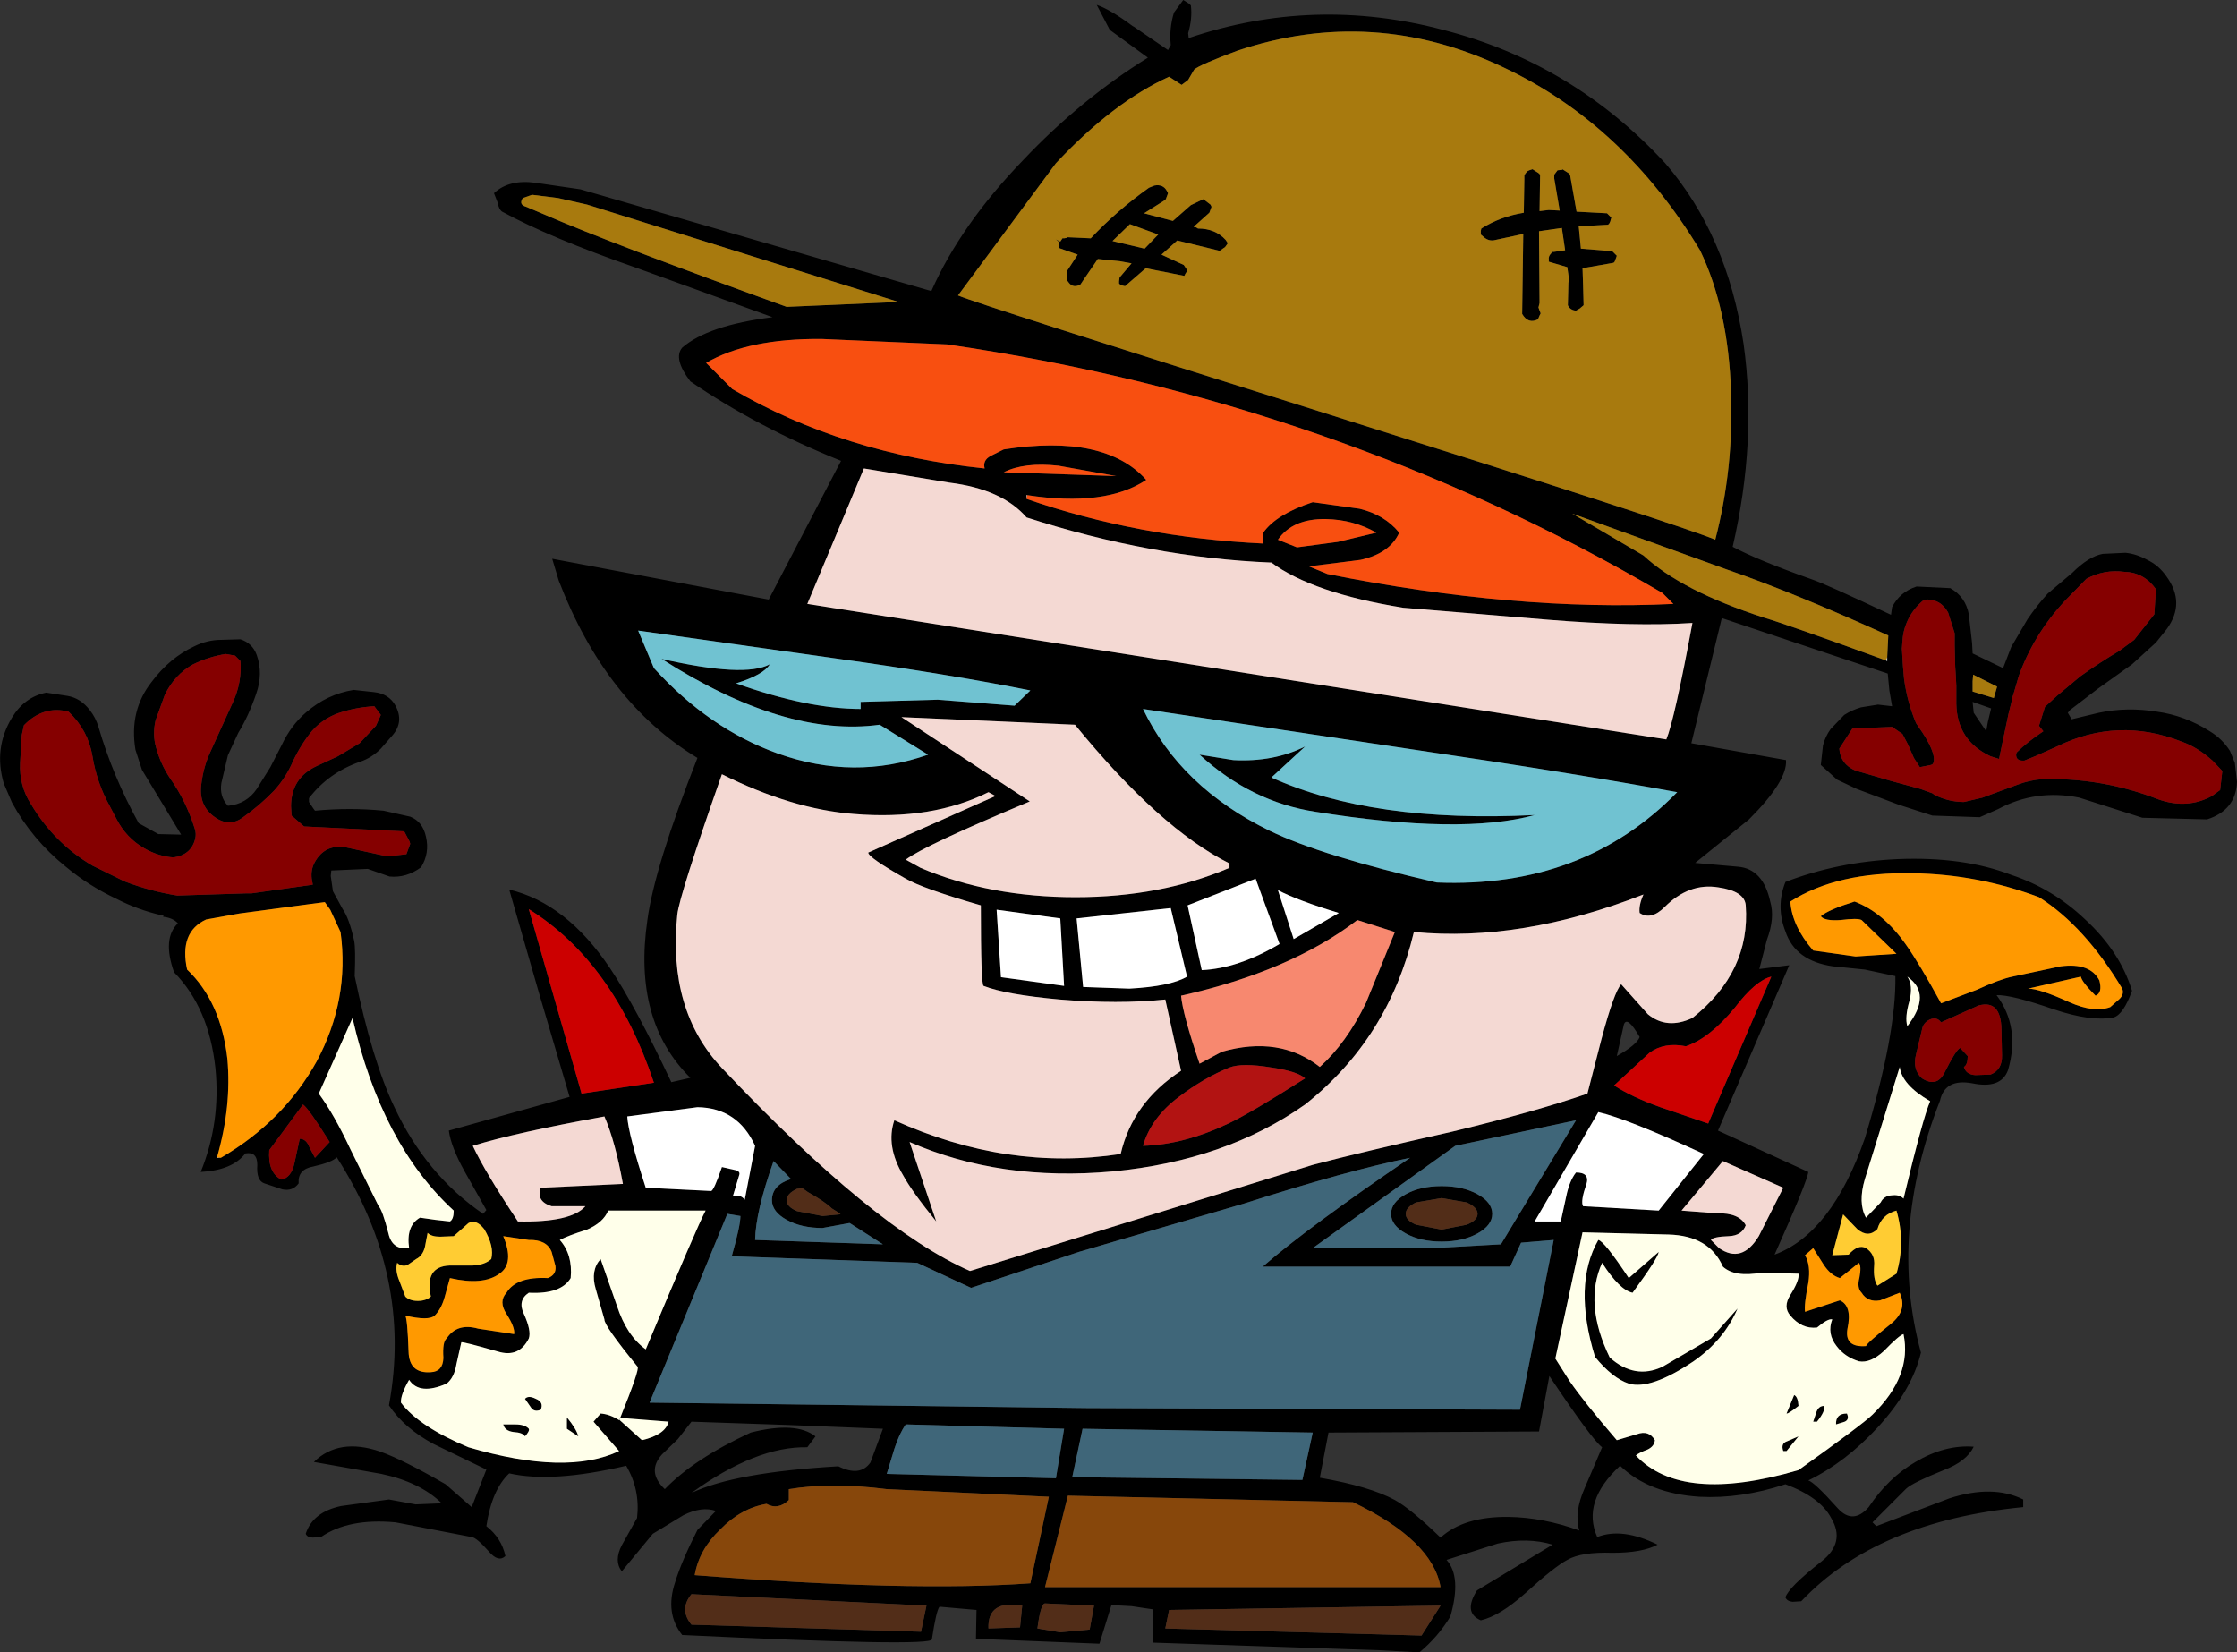 <?xml version="1.0" encoding="UTF-8" standalone="no"?>
<svg xmlns:xlink="http://www.w3.org/1999/xlink" height="151.85px" width="205.6px" xmlns="http://www.w3.org/2000/svg">
  <rect width="100%" height="100%" fill="#333333" stroke="none"/>
  <g transform="matrix(1.0, 0.0, 0.0, 1.0, 49.4, 43.55)">
    <path d="M1.85 -24.85 L1.8 -24.8 1.75 -24.85 1.85 -24.85 M13.3 -11.6 Q15.65 -13.65 21.6 -14.4 L9.05 -18.95 Q1.15 -21.7 -3.25 -24.1 -3.55 -24.3 -3.65 -24.9 L-4.0 -25.8 Q-2.6 -27.1 -0.15 -26.75 L3.95 -26.15 36.2 -16.8 Q38.9 -22.9 44.65 -28.85 49.9 -34.4 56.1 -38.25 L52.6 -40.8 51.4 -43.1 Q52.7 -42.65 54.7 -41.15 L54.8 -41.1 57.95 -38.95 58.2 -39.4 58.2 -39.45 Q58.05 -40.95 58.5 -42.4 L59.35 -43.55 59.9 -43.2 60.05 -43.05 Q60.2 -41.85 59.8 -40.5 L59.85 -40.05 Q71.35 -43.95 83.25 -40.8 95.15 -37.75 103.65 -28.55 109.35 -21.95 110.85 -11.95 112.1 -3.05 109.85 6.7 112.2 7.95 117.15 9.7 118.35 10.1 124.4 12.95 L124.5 12.25 Q125.2 10.85 126.75 10.35 L129.85 10.5 Q131.25 11.3 131.55 12.9 L131.85 15.55 131.9 16.5 134.7 17.85 135.45 15.9 136.95 13.35 Q137.8 12.1 138.8 11.0 L141.05 9.1 Q142.55 7.6 143.85 7.35 L145.95 7.25 Q146.95 7.35 147.95 7.9 149.0 8.4 149.7 9.4 151.5 11.85 149.75 14.25 L148.75 15.5 146.55 17.5 143.4 19.75 140.85 21.7 140.65 21.95 141.0 22.55 143.5 21.95 Q146.1 21.4 148.85 21.85 151.4 22.2 153.7 23.65 154.85 24.35 155.55 25.45 L156.0 26.55 156.2 28.3 Q156.1 30.9 153.45 31.75 L147.5 31.6 141.7 29.75 Q137.7 28.95 134.25 30.8 L132.55 31.55 128.2 31.4 125.1 30.4 121.25 28.95 119.45 28.1 117.95 26.75 118.15 24.95 Q118.35 24.15 118.85 23.45 L120.1 22.15 Q120.8 21.7 121.65 21.45 L123.2 21.2 124.5 21.35 124.25 19.9 124.1 18.35 108.85 13.25 106.05 24.75 114.75 26.3 Q114.9 28.2 111.35 31.75 L106.4 35.75 110.35 36.1 Q112.65 36.3 113.3 39.3 113.75 40.8 113.0 42.8 L112.3 45.5 115.05 45.15 108.5 60.35 116.8 64.15 Q116.7 65.05 113.7 71.75 118.95 69.8 122.0 61.05 124.9 51.45 124.8 46.15 L122.0 45.55 119.05 45.25 Q115.6 44.75 114.7 42.05 113.8 39.75 114.7 37.5 119.5 35.65 125.0 35.4 131.05 35.15 135.45 36.85 139.25 38.1 142.25 40.95 145.45 43.9 146.55 47.5 145.75 49.7 144.85 49.95 142.75 50.35 139.35 49.2 135.45 47.85 134.1 47.9 136.3 50.85 135.15 54.8 134.5 56.55 131.85 56.0 129.35 55.55 128.9 57.6 124.15 69.75 127.15 80.75 126.35 84.15 123.2 87.6 120.2 90.85 116.8 92.5 117.35 92.65 119.5 95.05 120.9 96.6 122.35 94.95 124.15 92.25 126.65 90.8 129.35 89.2 132.0 89.4 131.35 90.75 129.25 91.55 126.4 92.7 125.8 93.25 L122.7 96.35 123.05 96.7 129.75 94.15 Q133.75 92.85 136.55 94.25 L136.55 94.95 Q123.1 96.25 116.15 103.6 L115.35 103.65 Q114.85 103.6 114.7 103.25 114.95 102.35 118.0 99.95 120.25 98.2 118.9 95.95 117.9 94.05 114.7 92.85 110.6 94.2 106.8 94.0 102.15 93.7 99.5 91.15 95.95 94.45 97.4 97.7 99.7 96.8 102.95 98.4 101.55 99.15 98.8 99.15 95.95 99.05 94.65 99.8 93.5 100.4 90.8 102.85 88.45 104.95 86.7 105.35 85.05 104.65 86.35 102.6 L93.3 98.4 Q91.0 97.7 88.25 98.3 L83.55 99.8 Q84.95 101.35 83.9 105.0 82.75 106.9 81.05 108.3 L77.35 108.1 56.55 107.4 56.6 104.35 54.6 104.05 52.75 103.95 51.65 107.5 40.3 107.05 40.35 104.4 36.95 104.1 Q36.65 104.45 36.25 107.1 36.25 107.8 13.3 106.7 11.7 104.7 12.65 101.85 13.25 99.9 14.7 97.05 L16.4 95.3 Q15.1 94.85 13.4 95.7 L10.6 97.4 7.75 100.85 Q7.0 99.9 7.75 98.45 L9.15 95.95 Q9.45 93.35 8.15 91.15 1.35 92.75 -2.6 91.85 -4.2 93.35 -4.7 96.7 -3.3 97.8 -2.95 99.45 -3.6 100.05 -4.45 99.05 -5.6 97.75 -6.05 97.7 L-13.05 96.35 Q-17.35 95.95 -19.9 97.7 L-20.65 97.75 Q-21.15 97.75 -21.3 97.4 -20.65 95.4 -18.05 94.85 L-13.65 94.25 -11.2 94.7 -8.8 94.6 Q-10.8 92.65 -14.35 91.9 L-20.55 90.8 Q-18.25 88.55 -14.45 89.85 -12.35 90.6 -8.45 92.85 L-6.05 94.95 -4.7 91.5 -9.55 89.15 Q-12.25 87.7 -13.65 85.6 -11.45 73.7 -18.45 62.8 -18.85 63.25 -20.6 63.65 -22.05 63.9 -21.95 65.2 -22.5 65.95 -23.45 65.75 L-25.1 65.2 Q-25.85 64.95 -25.75 63.5 -25.75 62.25 -26.85 62.45 -28.05 64.0 -30.95 64.15 -29.1 59.6 -29.6 54.6 -30.2 49.05 -33.4 45.8 -34.5 42.7 -33.05 41.3 -33.5 40.8 -34.4 40.7 L-34.4 40.65 -34.35 40.6 -34.6 40.55 Q-36.75 40.05 -38.7 39.05 -41.25 37.85 -43.35 36.1 -46.45 33.6 -48.3 30.2 L-49.05 28.45 Q-50.0 25.2 -48.3 22.4 -47.15 20.5 -45.15 20.1 L-43.2 20.4 Q-42.0 20.6 -41.15 21.7 -40.6 22.4 -40.35 23.25 -39.0 27.85 -36.65 32.1 L-34.85 33.1 -32.75 33.15 -34.35 30.5 -36.35 27.2 -36.95 25.35 Q-37.55 21.75 -35.45 19.1 -33.8 16.9 -31.55 15.85 -30.35 15.25 -29.05 15.25 L-27.3 15.2 Q-26.2 15.55 -25.8 16.65 -25.2 18.35 -25.85 20.2 -26.55 22.25 -27.5 23.8 L-28.45 25.85 -29.05 28.4 Q-29.25 29.65 -28.45 30.5 -26.75 30.35 -25.8 28.95 L-24.55 26.95 -23.5 24.9 Q-22.65 23.1 -21.25 21.9 -19.35 20.25 -16.9 19.85 L-15.05 20.05 Q-13.65 20.2 -13.05 21.3 -12.25 22.8 -13.35 24.05 L-14.4 25.25 Q-15.25 26.1 -16.3 26.45 -19.2 27.45 -21.0 29.8 L-21.0 30.15 -20.6 30.75 -20.45 30.95 Q-17.25 30.65 -14.15 30.95 L-11.7 31.5 Q-10.55 31.95 -10.25 33.35 -9.9 34.85 -10.7 36.15 -12.05 37.15 -13.6 37.0 L-15.6 36.3 -19.0 36.45 -18.95 36.45 -19.0 36.95 -18.8 38.35 -17.9 40.0 Q-17.3 40.85 -16.85 42.9 -16.7 43.65 -16.8 46.15 -15.2 53.9 -13.15 58.2 -10.25 64.4 -5.0 68.0 L-4.7 67.65 -6.7 64.1 Q-7.95 61.85 -8.15 60.35 L2.95 57.25 0.15 47.75 -2.6 38.2 Q2.65 39.45 6.65 45.4 9.0 48.9 12.3 55.9 L14.05 55.5 Q8.75 50.25 10.1 41.0 10.75 36.15 14.7 26.1 6.25 21.0 1.95 9.8 L1.35 7.8 21.25 11.55 27.9 -1.2 Q20.2 -4.3 14.05 -8.5 12.45 -10.6 13.3 -11.6 M44.95 2.3 Q55.2 5.85 66.7 6.4 L66.7 5.4 Q67.9 3.7 71.25 2.6 L75.55 3.2 Q77.85 3.75 79.2 5.4 78.35 7.3 75.65 7.9 L70.9 8.5 72.6 9.2 Q89.85 12.65 104.4 11.95 L103.4 10.95 Q73.3 -6.7 37.65 -11.9 L26.1 -12.4 Q19.35 -12.45 15.5 -10.2 L17.9 -7.8 Q28.1 -1.85 41.1 -0.5 40.9 -1.25 41.65 -1.65 L42.85 -2.25 Q52.15 -3.7 55.95 0.55 52.2 3.05 45.0 1.95 L44.95 1.95 44.95 2.3 M22.9 -15.35 L33.2 -15.8 4.55 -24.75 1.9 -25.35 -0.5 -25.65 -1.35 -25.35 Q-1.75 -24.75 -1.05 -24.55 L0.6 -23.85 Q6.7 -21.2 22.9 -15.35 M59.2 -35.75 L58.05 -36.5 Q52.9 -34.15 47.65 -28.55 L38.65 -16.4 Q40.5 -15.6 72.95 -5.4 105.35 4.8 108.25 6.05 109.95 -0.5 109.7 -7.5 109.45 -15.15 106.85 -20.55 99.85 -32.15 88.8 -37.35 76.8 -43.05 64.35 -38.9 60.85 -37.6 60.35 -37.15 L59.8 -36.2 59.2 -35.75 M57.95 -25.8 L57.9 -25.65 57.75 -25.25 57.65 -25.15 55.75 -23.95 58.4 -23.25 60.05 -24.7 61.2 -25.25 61.85 -24.75 61.95 -24.55 61.9 -24.4 61.75 -24.0 60.3 -22.7 60.55 -22.65 60.7 -22.55 Q62.3 -22.55 63.25 -21.5 L63.45 -21.2 63.2 -20.85 62.7 -20.5 58.8 -21.45 57.35 -20.15 59.4 -19.2 59.7 -18.75 59.65 -18.55 59.55 -18.4 59.45 -18.2 55.9 -18.9 54.0 -17.25 53.6 -17.35 53.45 -17.5 53.45 -17.7 53.5 -18.05 54.6 -19.35 53.5 -19.55 51.5 -19.75 50.2 -17.85 49.9 -17.4 Q49.25 -17.05 48.85 -17.55 L48.7 -17.75 48.7 -18.15 48.7 -18.7 49.65 -20.15 47.95 -20.75 47.95 -20.95 47.95 -21.1 48.0 -21.25 47.65 -21.55 48.05 -21.35 48.15 -21.5 48.25 -21.65 48.4 -21.65 48.7 -21.7 48.7 -21.75 50.85 -21.65 Q53.25 -24.2 56.2 -26.3 L56.7 -26.5 Q57.5 -26.65 57.85 -26.0 L57.95 -25.8 M57.05 -22.0 L54.45 -22.95 52.85 -21.4 55.8 -20.7 57.05 -22.0 M47.9 -0.75 Q44.75 -1.1 42.85 -0.15 L53.2 0.2 47.9 -0.75 M90.7 -27.45 L90.8 -27.6 90.95 -27.8 91.15 -27.9 91.45 -28.0 92.0 -27.65 92.15 -27.5 92.1 -24.15 92.5 -24.2 92.95 -24.25 93.95 -24.2 93.45 -27.15 93.45 -27.5 93.6 -27.7 93.75 -27.9 94.2 -27.95 94.2 -28.0 94.75 -27.65 94.9 -27.5 95.5 -24.1 98.3 -23.95 98.7 -23.55 98.65 -23.4 98.6 -23.2 98.5 -23.0 98.4 -22.9 95.7 -22.75 95.9 -20.7 97.8 -20.55 98.8 -20.45 99.2 -20.05 99.15 -19.9 99.0 -19.5 98.9 -19.4 96.05 -18.9 96.1 -17.35 96.15 -15.5 95.8 -15.2 95.45 -15.0 Q94.9 -15.05 94.7 -15.5 L94.75 -17.55 94.8 -17.95 94.65 -19.0 92.95 -19.5 92.95 -19.7 Q92.9 -20.0 93.15 -20.25 L93.25 -20.4 93.4 -20.4 94.45 -20.55 94.15 -22.6 92.05 -22.3 92.1 -15.7 92.0 -15.3 92.05 -15.15 92.2 -14.75 92.1 -14.55 91.95 -14.2 Q91.05 -13.75 90.5 -14.7 L90.6 -22.05 88.05 -21.5 Q87.5 -21.35 87.05 -21.7 L86.7 -22.0 86.7 -22.2 86.7 -22.35 86.75 -22.55 Q88.5 -23.65 90.65 -24.0 L90.7 -27.05 90.7 -27.45 M97.9 -20.6 L97.8 -20.6 97.9 -20.6 M148.75 10.6 Q147.65 9.05 145.85 9.0 144.0 8.75 142.35 9.65 L140.3 11.75 Q137.5 14.8 136.15 18.55 L135.65 20.25 135.55 20.55 135.45 21.05 135.2 22.05 134.65 24.65 134.35 26.1 134.35 26.2 133.55 25.95 Q130.45 24.5 130.4 21.1 L130.4 20.45 130.4 19.45 130.35 18.5 130.3 17.7 130.25 15.75 130.25 14.65 129.65 12.75 Q128.95 11.45 127.45 11.55 126.35 12.45 125.85 13.65 125.5 14.45 125.45 15.4 L125.4 16.05 125.5 17.7 125.6 18.85 Q125.9 21.0 126.7 22.9 L126.9 23.2 Q128.6 25.6 128.3 26.55 L128.2 26.7 128.05 26.75 127.05 26.95 126.5 26.1 125.95 24.85 125.45 23.9 124.5 23.25 120.85 23.4 119.65 25.25 Q119.75 26.65 121.1 27.25 L124.35 28.2 127.1 28.95 128.2 29.35 128.4 29.5 Q129.7 30.15 131.1 30.15 L132.8 29.75 136.05 28.55 Q137.1 28.15 138.3 28.05 143.8 27.9 148.95 29.9 151.6 30.85 153.9 29.6 L154.65 29.05 154.85 27.3 153.95 26.35 Q152.55 25.1 151.1 24.6 145.25 22.3 139.65 25.05 L137.75 25.9 136.65 26.35 Q135.85 26.4 135.9 25.75 L135.95 25.6 Q136.9 24.65 138.4 23.65 L138.0 23.15 138.55 21.4 139.7 20.35 141.8 18.6 Q143.55 17.35 145.4 16.25 L146.75 15.25 148.6 12.9 148.75 10.6 M123.95 17.15 L124.05 17.2 124.05 16.85 124.15 14.85 Q115.45 10.9 109.35 8.8 L95.1 3.65 101.65 7.5 Q105.15 10.75 112.7 13.2 115.05 13.9 123.95 17.15 M133.6 21.55 L131.9 20.95 132.0 21.95 133.15 23.65 133.3 22.8 133.6 21.55 M131.9 20.0 L133.85 20.6 134.15 19.55 131.95 18.45 131.9 19.05 131.9 20.0 M125.8 43.3 Q127.0 45.0 129.0 48.65 L132.3 47.4 Q134.35 46.45 135.55 46.2 L140.0 45.25 Q142.7 44.9 143.55 46.55 143.85 47.7 143.2 47.95 141.95 46.7 141.85 46.2 L137.0 47.3 Q138.05 47.3 140.8 48.55 143.05 49.55 144.55 49.0 L145.4 48.25 Q145.85 47.8 145.65 47.3 142.2 41.55 138.0 38.9 132.4 36.8 126.45 36.7 119.45 36.55 115.15 39.3 115.3 41.55 117.25 43.8 L121.15 44.35 124.9 44.1 121.7 41.0 Q121.35 40.8 119.75 41.0 118.3 41.1 117.95 40.65 118.65 40.05 121.05 39.3 123.7 40.3 125.8 43.3 M125.9 46.2 Q126.45 47.0 126.1 48.4 125.65 49.95 125.9 50.75 128.2 47.8 125.9 46.2 M103.75 24.4 Q104.5 22.6 106.15 13.7 100.85 14.05 92.85 13.4 L79.55 12.3 Q71.25 10.95 67.45 8.15 56.45 7.7 44.95 4.0 42.7 1.4 37.85 0.8 L30.0 -0.5 24.8 11.95 103.75 24.4 M101.65 38.65 Q90.4 43.05 80.55 42.1 78.2 51.9 70.55 57.95 63.25 63.1 52.9 64.1 42.55 65.05 34.2 61.4 L36.65 68.7 Q34.45 66.0 33.6 64.45 32.0 61.75 32.8 59.4 43.2 64.1 53.6 62.5 54.7 57.75 59.15 54.85 L57.7 48.3 Q53.4 48.75 48.0 48.3 43.05 47.85 41.0 47.05 40.75 46.95 40.75 39.65 35.4 38.1 33.85 37.2 30.4 35.25 30.4 34.8 L42.1 29.6 41.45 29.25 Q36.25 31.85 29.05 31.25 23.35 30.8 16.95 27.6 13.05 38.7 12.85 40.5 11.95 49.3 16.95 54.6 30.95 69.4 39.75 73.25 L71.25 63.5 Q75.4 62.4 84.05 60.45 91.75 58.6 96.5 56.95 L97.8 51.9 Q98.95 47.6 99.6 46.9 L102.05 49.65 Q103.8 51.1 106.15 50.0 111.5 45.75 111.05 39.65 110.95 38.35 108.55 38.0 105.85 37.55 103.6 39.8 102.35 41.05 101.3 40.35 101.2 39.65 101.65 38.65 M113.4 46.2 Q111.95 46.55 110.05 49.05 107.75 51.85 105.55 52.6 103.55 52.2 102.2 53.2 L98.95 56.2 Q100.55 57.25 103.2 58.2 L107.6 59.7 113.4 46.2 M82.65 37.55 Q96.1 38.1 104.75 29.25 95.25 27.5 80.3 25.3 L55.65 21.6 Q59.1 28.8 67.3 32.8 72.05 35.1 82.65 37.55 M108.4 67.95 Q110.45 67.9 111.05 69.05 110.7 70.0 109.5 70.05 108.05 70.1 107.85 70.4 L108.6 71.15 Q110.7 72.6 112.25 70.05 L114.5 65.6 108.95 63.15 105.15 67.7 108.4 67.95 M107.2 62.5 Q100.15 59.25 97.5 58.65 L91.65 68.7 94.05 68.7 94.55 66.4 Q94.85 64.95 95.45 64.2 96.75 64.2 96.4 65.3 95.85 66.85 96.1 67.3 L103.05 67.7 107.2 62.5 M108.95 72.85 Q107.7 70.0 103.95 69.9 L96.05 69.7 93.55 81.3 94.85 83.35 Q96.15 85.25 99.2 88.8 L101.05 88.25 Q102.15 87.85 102.7 88.8 102.65 89.35 102.05 89.65 101.25 89.95 100.95 90.2 105.15 94.7 115.9 91.55 121.85 87.3 122.7 86.45 126.35 82.9 125.55 79.05 125.15 79.15 123.75 80.6 122.5 81.75 121.45 81.55 120.15 81.15 119.4 80.15 118.5 79.0 119.0 77.7 118.6 77.6 117.6 78.45 116.2 78.6 115.15 77.35 114.45 76.55 115.15 75.45 116.0 74.1 115.9 73.5 L112.5 73.4 Q110.05 73.85 108.95 72.85 M121.45 72.5 L119.7 73.9 Q118.85 73.65 118.2 72.65 L117.25 71.15 116.5 71.8 Q117.05 72.75 116.8 74.35 116.4 76.35 116.5 77.0 L119.7 75.95 Q120.85 76.45 120.4 78.55 120.1 80.3 122.1 80.15 122.2 79.85 124.4 78.1 125.95 76.85 125.2 75.25 L123.4 75.95 Q122.25 76.15 121.7 75.25 121.25 74.8 121.5 73.85 121.7 72.8 121.45 72.5 M119.0 71.8 L120.5 71.75 Q121.4 70.75 122.1 71.15 122.95 71.7 122.85 72.75 122.75 74.0 123.15 74.6 L124.9 73.5 Q125.75 70.6 124.9 67.7 123.55 68.05 123.15 69.4 122.3 70.25 121.3 69.4 L120.0 68.05 119.0 71.8 M99.85 50.6 L99.2 53.5 Q101.05 52.45 101.3 51.75 100.15 49.75 99.85 50.6 M87.75 68.0 Q87.75 69.05 86.4 69.8 85.05 70.55 83.1 70.55 81.15 70.55 79.8 69.8 78.45 69.05 78.45 68.0 78.45 66.95 79.8 66.2 81.15 65.45 83.1 65.45 85.05 65.45 86.4 66.2 87.75 66.95 87.75 68.0 M85.4 66.95 L83.1 66.55 80.75 66.95 Q79.8 67.4 79.8 68.0 79.8 68.6 80.75 69.0 L83.1 69.45 85.4 69.0 Q86.4 68.6 86.4 68.0 86.4 67.4 85.4 66.95 M83.15 71.1 L88.55 70.8 95.45 59.4 84.35 61.75 71.25 71.15 80.1 71.15 83.15 71.1 M90.4 70.65 L89.4 72.85 66.65 72.85 Q70.8 69.25 80.2 62.85 74.5 64.0 64.95 67.05 L49.75 71.5 39.85 74.8 34.9 72.5 17.85 71.9 Q18.65 69.1 18.65 68.2 L17.45 68.0 10.3 85.35 50.5 85.85 90.3 86.0 93.4 70.4 90.4 70.65 M100.3 73.9 L103.05 71.5 Q103.0 72.05 100.65 75.25 99.45 75.0 97.85 72.5 96.15 76.25 98.55 81.2 100.85 83.25 103.4 82.05 L107.85 79.45 110.3 76.7 Q109.05 79.6 106.25 81.55 102.3 84.2 100.3 83.6 98.8 83.1 97.2 81.15 95.15 74.5 97.5 70.4 98.05 70.5 100.3 73.9 M83.0 97.75 Q85.15 95.8 89.25 95.85 92.45 95.9 95.75 97.1 95.25 95.45 96.25 93.2 L97.85 89.45 Q96.95 88.8 93.0 82.9 L92.05 88.0 72.7 88.1 71.9 92.25 Q76.5 93.05 78.8 94.3 80.25 95.1 83.0 97.75 M115.5 84.65 Q115.85 84.8 115.9 85.65 114.95 86.4 114.8 86.35 L115.5 84.65 M118.25 85.65 Q118.4 86.1 117.6 87.1 L117.25 87.1 117.55 86.2 Q117.75 85.65 118.25 85.65 M119.35 87.35 Q119.3 86.35 120.35 86.35 120.6 86.9 120.15 87.1 L119.35 87.35 M114.5 89.8 Q114.25 89.1 114.85 88.9 L115.9 88.45 114.8 89.8 114.5 89.8 M132.15 55.25 L133.55 55.2 Q134.65 54.75 134.6 53.4 L134.55 51.05 Q134.5 48.3 132.45 48.85 L129.0 50.4 Q128.6 49.85 127.95 50.15 127.35 50.45 127.25 51.05 L126.7 53.35 Q126.35 54.75 127.25 55.55 128.6 56.4 129.3 55.05 130.35 52.95 130.75 52.75 L131.45 53.5 Q131.45 54.3 131.1 54.5 131.3 55.2 132.15 55.25 M125.2 54.5 L123.15 61.1 122.0 64.8 Q121.35 67.0 122.1 68.35 L123.45 66.95 Q123.75 66.35 124.45 66.3 125.15 66.2 125.55 66.6 127.35 59.1 128.0 57.65 125.4 56.15 125.2 54.5 M73.55 6.25 L77.1 5.4 Q75.0 4.2 72.45 4.15 69.4 4.1 68.05 6.05 L69.8 6.75 73.55 6.25 M43.85 21.3 L45.3 19.9 Q38.1 18.45 27.35 16.95 L9.25 14.4 10.7 17.85 Q15.8 23.45 22.1 25.7 29.1 28.2 35.9 25.8 L31.45 23.05 Q22.75 24.25 11.4 17.0 19.05 18.75 21.35 17.5 20.8 18.45 18.25 19.25 24.85 21.6 29.7 21.6 L29.7 20.95 36.8 20.75 43.85 21.3 M49.55 40.85 L50.15 47.15 54.4 47.3 Q58.15 47.1 59.7 46.2 L58.2 39.9 49.55 40.85 M48.05 40.85 L42.2 40.05 42.6 46.25 48.4 47.05 48.05 40.85 M63.6 36.2 L63.6 35.8 Q57.2 32.6 49.4 23.05 L33.45 22.35 45.25 30.1 Q35.55 34.15 33.85 35.45 L35.2 36.2 Q41.55 38.9 49.45 38.9 57.3 38.9 63.6 36.2 M67.45 27.9 Q76.75 32.1 91.65 31.35 84.9 33.2 71.5 31.05 65.6 30.15 60.85 25.8 L63.95 26.3 Q67.65 26.5 70.55 25.05 L67.45 27.9 M68.05 38.25 L69.5 42.75 73.65 40.35 Q69.85 39.2 68.05 38.25 M68.2 43.2 L66.0 37.2 59.75 39.65 61.05 45.6 Q64.4 45.45 68.2 43.2 M76.15 48.6 L78.8 42.1 75.35 41.0 Q69.2 45.7 59.15 47.95 59.3 49.65 60.85 54.2 L62.9 53.1 Q68.2 51.6 71.9 54.5 74.35 52.3 76.15 48.6 M27.85 68.0 L27.05 67.5 Q26.45 66.9 24.85 66.0 L24.35 65.65 24.25 65.65 23.85 65.7 Q22.9 66.15 22.9 66.75 22.9 67.35 23.85 67.75 L26.2 68.2 27.75 68.05 27.85 68.0 M21.55 66.75 Q21.55 65.35 23.3 64.8 L21.7 63.15 Q20.05 67.8 20.0 70.4 L31.75 70.8 28.7 68.85 28.65 68.85 26.2 69.3 Q24.25 69.3 22.9 68.55 21.55 67.8 21.55 66.75 M20.0 61.75 Q18.4 58.25 14.7 58.2 L8.25 59.05 Q8.35 60.7 9.95 65.6 L15.95 65.9 Q16.2 65.9 16.95 63.7 L18.05 63.95 Q18.65 64.05 18.55 64.4 L17.95 66.4 Q18.6 66.15 19.05 66.7 L20.0 61.75 M1.65 72.8 L1.3 71.5 Q0.85 70.35 -0.8 70.4 L-3.15 70.05 Q-2.1 72.55 -3.5 73.5 -5.0 74.6 -8.05 73.9 L-8.55 75.7 Q-8.85 76.75 -9.45 77.35 -10.0 77.85 -12.15 77.35 -11.95 77.7 -11.85 80.65 -11.8 82.7 -9.8 82.55 -8.7 82.5 -8.65 81.25 -8.75 79.75 -8.35 79.45 -7.4 78.0 -5.45 78.55 L-2.15 79.05 Q-2.05 78.45 -2.85 77.2 -3.6 76.05 -2.85 75.25 -1.95 73.75 0.95 73.9 1.75 73.6 1.65 72.8 M0.3 65.6 L7.85 65.25 Q7.15 61.35 6.15 59.05 -2.1 60.55 -5.95 61.75 -4.8 64.2 -1.8 68.7 3.1 68.8 4.4 67.3 L1.3 67.3 Q-0.15 66.85 0.3 65.6 M7.55 86.95 L9.6 88.8 Q11.75 88.3 12.05 87.1 L7.6 86.75 Q9.4 82.3 9.2 82.05 6.1 78.25 6.15 77.7 L5.35 74.9 Q4.85 73.2 5.8 72.15 L7.3 76.45 Q8.2 79.2 9.95 80.45 14.65 69.2 15.45 67.7 L6.5 67.7 Q6.05 68.8 4.55 69.45 2.8 70.0 2.05 70.4 3.25 71.75 3.05 73.9 2.15 75.4 -0.8 75.25 -1.85 75.95 -1.25 77.2 -0.55 78.75 -0.8 79.45 -1.7 81.25 -3.65 80.65 -6.8 79.75 -7.0 79.8 L-7.45 81.8 Q-7.65 83.05 -8.35 83.6 -10.85 84.7 -11.8 83.25 -12.6 84.65 -12.55 85.35 -10.9 87.55 -6.35 89.45 2.65 92.1 7.5 89.8 L5.15 87.1 5.8 86.35 Q6.6 86.4 7.5 86.95 L7.55 86.95 M4.05 56.95 L10.7 55.95 Q7.0 44.85 -0.8 40.0 L4.05 56.95 M2.7 86.7 Q3.6 87.8 3.75 88.45 L2.7 87.75 2.7 86.7 M11.7 93.3 Q14.4 90.5 19.6 88.1 23.75 87.05 25.55 88.45 L24.8 89.45 Q20.1 89.35 14.15 93.65 18.15 91.75 27.65 91.2 29.65 92.2 30.6 90.85 L31.75 87.75 22.95 87.4 14.15 87.1 12.9 88.7 11.45 90.1 Q10.0 91.7 11.7 93.3 M23.1 93.3 L23.1 94.3 Q22.1 95.25 21.05 94.65 18.7 95.05 16.8 97.0 14.85 98.85 14.45 101.2 34.3 102.75 45.3 101.95 L47.0 94.0 32.1 93.3 Q27.05 92.65 23.1 93.3 M32.8 89.6 L32.1 91.9 47.65 92.3 48.4 87.75 33.85 87.35 Q33.25 88.2 32.8 89.6 M70.55 55.55 Q69.85 54.9 67.45 54.55 64.75 54.1 63.6 54.55 61.25 55.5 58.95 57.25 56.4 59.15 55.65 61.75 59.4 61.65 63.5 59.7 65.6 58.7 70.55 55.55 M50.1 87.75 L49.15 92.2 70.3 92.45 71.25 88.1 50.1 87.75 M74.95 94.5 L48.75 93.9 46.65 102.3 83.0 102.3 Q82.25 98.0 74.95 94.5 M35.25 106.4 L35.75 104.0 14.15 102.95 Q13.0 104.35 14.15 105.75 L35.25 106.4 M44.55 104.0 Q41.35 103.45 41.45 106.1 L44.35 106.0 44.55 104.0 M58.05 104.4 L57.7 106.1 81.25 106.75 83.0 104.0 58.05 104.4 M50.75 106.2 L51.15 104.0 46.65 103.8 Q46.25 103.8 45.95 106.1 L48.05 106.45 50.75 106.2 M-15.0 21.35 Q-16.75 21.45 -18.35 22.0 -19.95 22.6 -20.95 23.9 -21.95 25.2 -22.65 26.8 -23.25 28.05 -24.2 29.1 -25.5 30.45 -27.05 31.55 -28.3 32.5 -29.65 31.55 -31.15 30.5 -30.9 28.55 -30.7 26.85 -30.0 25.4 L-28.0 21.0 Q-27.15 19.15 -27.3 17.2 L-27.8 16.7 -28.65 16.55 Q-30.2 16.8 -31.65 17.5 -33.35 18.45 -34.25 20.3 L-35.1 22.65 Q-35.4 23.95 -35.05 25.15 -34.65 26.65 -33.75 28.0 -32.3 30.05 -31.5 32.6 -31.35 33.05 -31.45 33.5 -31.8 35.0 -33.45 35.25 -34.85 35.15 -36.15 34.4 -37.8 33.45 -38.7 31.7 L-39.3 30.55 Q-40.5 28.4 -40.9 25.95 -41.3 23.55 -43.1 21.85 -45.4 21.25 -47.2 23.1 L-47.4 24.0 -47.55 26.55 Q-47.65 28.65 -46.55 30.35 -44.4 33.95 -40.9 36.0 L-37.95 37.45 Q-35.6 38.35 -33.1 38.75 L-26.85 38.55 -26.3 38.55 -20.65 37.75 -20.75 37.2 Q-20.85 36.35 -20.45 35.65 -19.55 34.05 -17.7 34.3 L-13.8 35.15 -12.05 34.95 -11.7 34.0 -11.75 33.8 -12.25 32.85 -21.45 32.4 -22.6 31.4 -22.65 30.55 Q-22.65 27.95 -20.3 26.85 L-18.35 25.95 -16.35 24.75 -14.85 23.15 -14.4 22.15 -15.0 21.35 M-29.1 62.85 Q-23.35 59.5 -20.3 54.0 -17.25 48.3 -18.1 42.1 L-19.05 40.05 -19.55 39.35 -27.4 40.4 -30.45 40.95 Q-32.95 42.1 -32.2 45.55 -29.1 48.5 -28.5 53.75 -28.1 58.1 -29.45 62.8 L-29.45 62.85 -29.1 62.85 M-17.0 50.0 L-20.1 56.95 Q-18.7 58.85 -17.2 62.05 L-14.6 67.3 Q-14.25 67.65 -13.7 69.8 -13.35 71.35 -11.8 71.15 -12.1 69.1 -10.8 68.35 L-9.4 68.55 -8.05 68.7 Q-7.7 68.5 -7.7 67.7 -14.35 61.6 -17.0 50.0 M-12.9 72.5 Q-13.1 73.2 -12.7 74.15 L-12.15 75.6 Q-11.75 76.0 -11.0 76.0 -10.25 76.0 -9.8 75.6 -10.4 72.85 -8.1 72.75 L-6.0 72.75 Q-4.85 72.7 -4.25 72.15 -3.95 71.0 -4.9 69.4 -5.65 68.45 -6.35 68.85 L-7.7 70.05 -8.95 70.1 Q-9.75 70.1 -10.1 69.75 L-10.35 71.05 Q-10.55 71.85 -11.15 72.15 L-11.95 72.7 Q-12.45 72.9 -12.9 72.5 M-24.65 62.15 Q-24.8 64.2 -23.55 64.85 -22.65 64.7 -22.35 63.4 L-21.85 61.1 Q-21.25 61.1 -20.95 61.9 L-20.45 62.85 -19.1 61.4 Q-21.0 58.35 -21.55 57.95 L-24.65 62.15 M-1.15 85.0 Q-0.85 84.65 -0.15 85.0 0.6 85.3 0.3 86.0 -0.3 86.25 -0.6 85.8 L-1.15 85.0 M-3.15 87.35 L-2.05 87.35 Q-1.15 87.35 -0.8 87.75 -0.7 87.95 -1.15 88.45 -1.35 88.1 -2.2 88.05 -3.0 87.95 -3.15 87.35" fill="#000000" fill-rule="evenodd" stroke="none"/>
    <path d="M1.85 -24.85 L1.75 -24.85 1.8 -24.8 1.85 -24.85 M22.9 -15.35 Q6.7 -21.2 0.6 -23.85 L-1.05 -24.55 Q-1.75 -24.75 -1.35 -25.35 L-0.5 -25.65 1.9 -25.35 4.55 -24.75 33.2 -15.8 22.9 -15.35 M57.05 -22.0 L55.8 -20.7 52.85 -21.4 54.45 -22.95 57.05 -22.0 M57.95 -25.8 L57.85 -26.0 Q57.5 -26.65 56.7 -26.5 L56.2 -26.3 Q53.25 -24.2 50.85 -21.65 L48.7 -21.75 48.7 -21.7 48.4 -21.65 48.25 -21.65 48.15 -21.5 48.05 -21.35 47.65 -21.55 48.0 -21.25 47.95 -21.1 47.95 -20.95 47.95 -20.75 49.65 -20.15 48.7 -18.7 48.7 -18.15 48.7 -17.75 48.85 -17.55 Q49.25 -17.05 49.9 -17.4 L50.2 -17.85 51.5 -19.75 53.5 -19.55 54.6 -19.35 53.5 -18.05 53.45 -17.7 53.45 -17.5 53.6 -17.35 54.0 -17.25 55.9 -18.9 59.45 -18.2 59.55 -18.4 59.65 -18.55 59.7 -18.75 59.4 -19.2 57.35 -20.15 58.8 -21.45 62.7 -20.5 63.2 -20.85 63.45 -21.2 63.25 -21.5 Q62.3 -22.55 60.7 -22.55 L60.55 -22.65 60.3 -22.7 61.75 -24.0 61.9 -24.4 61.95 -24.55 61.85 -24.75 61.2 -25.25 60.05 -24.7 58.4 -23.25 55.75 -23.95 57.65 -25.15 57.75 -25.25 57.9 -25.65 57.95 -25.8 M59.2 -35.75 L59.8 -36.2 60.35 -37.15 Q60.85 -37.6 64.35 -38.9 76.8 -43.05 88.8 -37.35 99.85 -32.15 106.85 -20.55 109.45 -15.15 109.7 -7.5 109.95 -0.5 108.25 6.05 105.35 4.8 72.95 -5.4 40.5 -15.6 38.65 -16.4 L47.65 -28.55 Q52.9 -34.15 58.05 -36.5 L59.2 -35.75 M97.9 -20.6 L97.8 -20.6 97.9 -20.6 M90.7 -27.45 L90.7 -27.05 90.65 -24.0 Q88.5 -23.65 86.75 -22.55 L86.7 -22.35 86.7 -22.2 86.7 -22.0 87.05 -21.7 Q87.5 -21.35 88.05 -21.5 L90.6 -22.05 90.5 -14.7 Q91.05 -13.75 91.95 -14.2 L92.1 -14.55 92.2 -14.75 92.05 -15.15 92.0 -15.3 92.1 -15.7 92.05 -22.3 94.15 -22.6 94.45 -20.55 93.4 -20.4 93.25 -20.4 93.15 -20.25 Q92.9 -20.0 92.95 -19.7 L92.95 -19.5 94.65 -19.0 94.8 -17.95 94.75 -17.55 94.7 -15.5 Q94.9 -15.05 95.45 -15.0 L95.8 -15.2 96.15 -15.5 96.1 -17.35 96.05 -18.9 98.9 -19.4 99.0 -19.5 99.15 -19.9 99.2 -20.05 98.8 -20.45 97.8 -20.55 95.9 -20.7 95.7 -22.75 98.4 -22.9 98.5 -23.0 98.6 -23.2 98.65 -23.4 98.7 -23.55 98.3 -23.95 95.5 -24.1 94.9 -27.5 94.75 -27.65 94.2 -28.0 94.2 -27.95 93.75 -27.9 93.6 -27.7 93.45 -27.5 93.45 -27.15 93.95 -24.2 92.95 -24.25 92.5 -24.2 92.1 -24.15 92.15 -27.5 92.0 -27.65 91.45 -28.0 91.15 -27.9 90.95 -27.8 90.8 -27.6 90.7 -27.45 M124.05 16.85 L123.95 17.15 Q115.05 13.9 112.7 13.2 105.15 10.75 101.65 7.5 L95.1 3.65 109.35 8.8 Q115.45 10.9 124.15 14.85 L124.05 16.85 M131.9 20.0 L131.9 19.05 131.95 18.45 134.15 19.55 133.85 20.6 131.9 20.0" fill="#a87a0e" fill-rule="evenodd" stroke="none"/>
    <path d="M45.0 1.95 Q52.2 3.05 55.95 0.55 52.15 -3.7 42.85 -2.25 L41.65 -1.65 Q40.9 -1.25 41.1 -0.5 28.1 -1.85 17.9 -7.8 L15.5 -10.2 Q19.35 -12.45 26.1 -12.4 L37.65 -11.9 Q73.3 -6.7 103.4 10.95 L104.4 11.95 Q89.85 12.65 72.6 9.2 L70.9 8.5 75.65 7.9 Q78.35 7.3 79.2 5.4 77.85 3.75 75.55 3.2 L71.25 2.6 Q67.9 3.7 66.7 5.4 L66.7 6.4 Q55.2 5.85 44.95 2.3 L45.0 1.95 M47.9 -0.75 L53.2 0.2 42.85 -0.15 Q44.75 -1.1 47.9 -0.75 M73.55 6.25 L69.8 6.75 68.05 6.05 Q69.4 4.1 72.45 4.15 75.0 4.2 77.1 5.4 L73.55 6.25" fill="#f84f10" fill-rule="evenodd" stroke="none"/>
    <path d="M148.75 10.6 L148.6 12.9 146.75 15.25 145.4 16.25 Q143.55 17.35 141.8 18.6 L139.7 20.35 138.55 21.4 138.0 23.15 138.4 23.65 Q136.9 24.65 135.95 25.6 L135.9 25.75 Q135.85 26.4 136.65 26.35 L137.75 25.9 139.65 25.05 Q145.25 22.3 151.1 24.6 152.55 25.1 153.95 26.35 L154.85 27.3 154.65 29.05 153.9 29.6 Q151.6 30.85 148.95 29.9 143.8 27.9 138.3 28.05 137.1 28.15 136.05 28.55 L132.8 29.75 131.1 30.15 Q129.7 30.15 128.4 29.5 L128.2 29.35 127.1 28.95 124.35 28.2 121.1 27.25 Q119.75 26.65 119.65 25.25 L120.85 23.4 124.5 23.25 125.45 23.9 125.95 24.85 126.5 26.1 127.05 26.95 128.05 26.75 128.2 26.7 128.3 26.55 Q128.6 25.6 126.9 23.2 L126.7 22.9 Q125.9 21.0 125.6 18.85 L125.5 17.7 125.4 16.05 125.45 15.4 Q125.5 14.45 125.85 13.65 126.35 12.45 127.45 11.55 128.95 11.45 129.65 12.75 L130.25 14.65 130.25 15.75 130.3 17.7 130.35 18.5 130.4 19.45 130.4 20.45 130.4 21.1 Q130.45 24.5 133.55 25.95 L134.35 26.2 134.35 26.1 134.65 24.65 135.2 22.05 135.45 21.05 135.55 20.55 135.65 20.25 136.15 18.55 Q137.5 14.8 140.3 11.75 L142.35 9.65 Q144.0 8.75 145.85 9.0 147.65 9.05 148.75 10.6 M132.15 55.25 Q131.3 55.2 131.1 54.5 131.45 54.3 131.45 53.5 L130.75 52.75 Q130.35 52.95 129.3 55.05 128.6 56.4 127.25 55.55 126.35 54.75 126.7 53.35 L127.25 51.05 Q127.35 50.45 127.95 50.15 128.6 49.85 129.0 50.4 L132.45 48.85 Q134.5 48.3 134.55 51.05 L134.6 53.4 Q134.65 54.75 133.55 55.2 L132.15 55.25 M-15.0 21.35 L-14.4 22.15 -14.85 23.15 -16.35 24.75 -18.35 25.95 -20.3 26.85 Q-22.65 27.95 -22.65 30.55 L-22.6 31.4 -21.45 32.4 -12.25 32.85 -11.75 33.8 -11.7 34.0 -12.05 34.95 -13.8 35.15 -17.7 34.3 Q-19.55 34.05 -20.45 35.65 -20.85 36.35 -20.75 37.2 L-20.65 37.75 -26.3 38.55 -26.85 38.55 -33.1 38.75 Q-35.6 38.35 -37.95 37.45 L-40.9 36.0 Q-44.4 33.95 -46.55 30.35 -47.65 28.65 -47.55 26.55 L-47.4 24.0 -47.2 23.1 Q-45.4 21.25 -43.1 21.85 -41.3 23.55 -40.9 25.95 -40.5 28.4 -39.3 30.55 L-38.7 31.7 Q-37.8 33.45 -36.15 34.4 -34.85 35.15 -33.45 35.25 -31.8 35.0 -31.45 33.5 -31.35 33.05 -31.5 32.6 -32.3 30.05 -33.75 28.0 -34.65 26.65 -35.05 25.15 -35.4 23.95 -35.1 22.65 L-34.25 20.3 Q-33.35 18.45 -31.65 17.5 -30.2 16.8 -28.65 16.55 L-27.8 16.7 -27.3 17.2 Q-27.15 19.15 -28.0 21.0 L-30.0 25.4 Q-30.7 26.85 -30.9 28.55 -31.15 30.5 -29.65 31.55 -28.3 32.5 -27.05 31.55 -25.5 30.45 -24.2 29.1 -23.25 28.05 -22.65 26.8 -21.95 25.2 -20.95 23.9 -19.95 22.6 -18.35 22.0 -16.75 21.45 -15.0 21.35 M-24.65 62.15 L-21.55 57.95 Q-21.0 58.35 -19.1 61.4 L-20.45 62.85 -20.95 61.9 Q-21.25 61.1 -21.85 61.1 L-22.35 63.4 Q-22.65 64.7 -23.55 64.85 -24.8 64.2 -24.65 62.15" fill="#850000" fill-rule="evenodd" stroke="none"/>
    <path d="M44.95 2.3 L44.95 1.95 45.0 1.95 44.95 2.3 M124.05 16.85 L124.05 17.2 123.95 17.15 124.05 16.85 M107.2 62.5 L103.05 67.7 96.1 67.3 Q95.85 66.85 96.4 65.3 96.75 64.2 95.45 64.2 94.85 64.95 94.55 66.4 L94.05 68.7 91.65 68.7 97.5 58.65 Q100.15 59.25 107.2 62.5 M48.05 40.85 L48.4 47.05 42.6 46.25 42.2 40.05 48.05 40.85 M49.55 40.85 L58.2 39.9 59.7 46.2 Q58.15 47.1 54.4 47.3 L50.15 47.15 49.55 40.85 M68.2 43.2 Q64.4 45.45 61.05 45.6 L59.75 39.65 66.0 37.2 68.2 43.2 M68.05 38.25 Q69.85 39.2 73.65 40.35 L69.5 42.75 68.05 38.25 M20.0 61.75 L19.05 66.7 Q18.6 66.15 17.95 66.4 L18.55 64.4 Q18.65 64.05 18.05 63.95 L16.95 63.7 Q16.2 65.9 15.95 65.9 L9.95 65.6 Q8.35 60.7 8.25 59.05 L14.7 58.2 Q18.4 58.25 20.0 61.75 M7.55 86.95 L7.5 86.95 7.6 86.75 7.55 86.95 M-29.1 62.85 L-29.45 62.85 -29.45 62.8 -29.1 62.85" fill="#ffffff" fill-rule="evenodd" stroke="none"/>
    <path d="M125.8 43.3 Q123.7 40.3 121.05 39.3 118.65 40.05 117.95 40.65 118.3 41.1 119.75 41.0 121.35 40.8 121.7 41.0 L124.9 44.1 121.15 44.35 117.25 43.8 Q115.3 41.55 115.15 39.3 119.45 36.55 126.45 36.7 132.4 36.8 138.0 38.9 142.2 41.55 145.65 47.3 145.85 47.8 145.4 48.25 L144.55 49.0 Q143.05 49.55 140.8 48.55 138.05 47.3 137.0 47.3 L141.85 46.2 Q141.95 46.7 143.2 47.95 143.85 47.7 143.55 46.55 142.7 44.9 140.0 45.25 L135.55 46.2 Q134.35 46.45 132.3 47.4 L129.0 48.65 Q127.0 45.0 125.8 43.3 M121.45 72.5 Q121.7 72.8 121.5 73.85 121.25 74.8 121.7 75.25 122.25 76.15 123.4 75.95 L125.2 75.25 Q125.95 76.85 124.4 78.1 122.2 79.85 122.1 80.15 120.1 80.3 120.4 78.55 120.85 76.45 119.7 75.95 L116.5 77.0 Q116.4 76.35 116.8 74.35 117.05 72.75 116.5 71.8 L117.25 71.15 118.2 72.65 Q118.85 73.65 119.7 73.9 L121.45 72.5 M1.65 72.8 Q1.75 73.6 0.95 73.9 -1.95 73.75 -2.85 75.25 -3.6 76.05 -2.85 77.2 -2.05 78.45 -2.15 79.05 L-5.45 78.55 Q-7.4 78.0 -8.35 79.45 -8.75 79.75 -8.65 81.25 -8.7 82.5 -9.8 82.55 -11.8 82.7 -11.85 80.65 -11.95 77.7 -12.15 77.35 -10.0 77.85 -9.45 77.35 -8.85 76.75 -8.55 75.7 L-8.05 73.9 Q-5.0 74.6 -3.5 73.5 -2.1 72.55 -3.15 70.05 L-0.8 70.4 Q0.85 70.35 1.3 71.5 L1.65 72.8 M-29.45 62.8 Q-28.1 58.1 -28.5 53.75 -29.1 48.5 -32.2 45.55 -32.95 42.1 -30.45 40.95 L-27.4 40.4 -19.55 39.35 -19.05 40.05 -18.1 42.1 Q-17.25 48.3 -20.3 54.0 -23.35 59.5 -29.1 62.85 L-29.45 62.8" fill="#ff9900" fill-rule="evenodd" stroke="none"/>
    <path d="M125.9 46.2 Q128.2 47.8 125.9 50.75 125.65 49.95 126.1 48.4 126.45 47.0 125.9 46.2 M108.95 72.85 Q110.05 73.85 112.5 73.4 L115.9 73.5 Q116.0 74.1 115.15 75.45 114.45 76.55 115.15 77.35 116.2 78.6 117.6 78.45 118.6 77.6 119.0 77.7 118.5 79.0 119.4 80.15 120.15 81.15 121.45 81.55 122.5 81.75 123.75 80.6 125.15 79.15 125.55 79.05 126.35 82.9 122.7 86.45 121.85 87.3 115.9 91.55 105.15 94.7 100.95 90.2 101.25 89.95 102.05 89.65 102.65 89.35 102.7 88.8 102.15 87.85 101.05 88.25 L99.2 88.8 Q96.15 85.25 94.85 83.35 L93.55 81.3 96.05 69.7 103.95 69.9 Q107.7 70.0 108.95 72.85 M100.3 73.9 Q98.05 70.5 97.5 70.4 95.15 74.5 97.2 81.15 98.8 83.1 100.3 83.6 102.3 84.2 106.25 81.55 109.05 79.6 110.3 76.7 L107.85 79.45 103.4 82.05 Q100.85 83.25 98.55 81.2 96.15 76.25 97.85 72.5 99.45 75.0 100.65 75.25 103.0 72.05 103.05 71.5 L100.3 73.9 M114.5 89.8 L114.8 89.8 115.9 88.45 114.85 88.9 Q114.25 89.1 114.5 89.8 M119.35 87.35 L120.15 87.1 Q120.6 86.9 120.35 86.35 119.3 86.35 119.35 87.35 M118.25 85.65 Q117.75 85.65 117.55 86.2 L117.25 87.1 117.6 87.1 Q118.4 86.1 118.25 85.65 M115.5 84.65 L114.8 86.35 Q114.95 86.4 115.9 85.65 115.85 84.8 115.5 84.65 M125.2 54.5 Q125.4 56.15 128.0 57.65 127.35 59.1 125.55 66.6 125.15 66.2 124.45 66.3 123.75 66.35 123.45 66.95 L122.1 68.35 Q121.35 67.0 122.0 64.8 L123.15 61.1 125.2 54.5 M7.5 86.95 Q6.6 86.4 5.8 86.35 L5.15 87.1 7.5 89.8 Q2.65 92.1 -6.35 89.45 -10.9 87.55 -12.55 85.35 -12.6 84.65 -11.8 83.25 -10.85 84.7 -8.35 83.6 -7.65 83.05 -7.45 81.8 L-7.0 79.8 Q-6.8 79.75 -3.65 80.65 -1.7 81.25 -0.8 79.45 -0.55 78.75 -1.25 77.2 -1.85 75.95 -0.8 75.25 2.15 75.4 3.05 73.9 3.25 71.75 2.05 70.4 2.8 70.0 4.55 69.45 6.05 68.8 6.5 67.7 L15.45 67.7 Q14.65 69.2 9.95 80.45 8.2 79.2 7.3 76.45 L5.8 72.15 Q4.85 73.2 5.35 74.9 L6.15 77.7 Q6.1 78.25 9.2 82.05 9.4 82.3 7.6 86.75 L12.05 87.1 Q11.75 88.3 9.6 88.8 L7.55 86.95 7.6 86.75 7.5 86.95 M2.7 86.7 L2.7 87.75 3.75 88.45 Q3.6 87.8 2.7 86.7 M-17.0 50.0 Q-14.35 61.6 -7.7 67.7 -7.7 68.5 -8.05 68.7 L-9.4 68.55 -10.8 68.35 Q-12.1 69.1 -11.8 71.15 -13.35 71.35 -13.7 69.8 -14.25 67.65 -14.6 67.3 L-17.2 62.05 Q-18.7 58.85 -20.1 56.95 L-17.0 50.0 M-3.15 87.35 Q-3.0 87.95 -2.2 88.05 -1.35 88.1 -1.15 88.45 -0.7 87.95 -0.8 87.75 -1.15 87.35 -2.05 87.35 L-3.15 87.35 M-1.15 85.0 L-0.6 85.8 Q-0.3 86.25 0.3 86.0 0.6 85.3 -0.15 85.0 -0.85 84.65 -1.15 85.0" fill="#ffffea" fill-rule="evenodd" stroke="none"/>
    <path d="M103.75 24.4 L24.8 11.95 30.0 -0.5 37.85 0.8 Q42.7 1.4 44.95 4.0 56.45 7.7 67.45 8.15 71.25 10.95 79.55 12.3 L92.85 13.4 Q100.85 14.05 106.15 13.7 104.5 22.6 103.75 24.4 M101.65 38.65 Q101.2 39.65 101.3 40.35 102.35 41.05 103.6 39.8 105.85 37.55 108.55 38.0 110.95 38.35 111.05 39.65 111.5 45.75 106.15 50.0 103.8 51.1 102.05 49.65 L99.6 46.9 Q98.95 47.6 97.8 51.9 L96.5 56.95 Q91.75 58.6 84.05 60.45 75.4 62.4 71.25 63.5 L39.75 73.25 Q30.95 69.4 16.95 54.6 11.95 49.3 12.85 40.5 13.05 38.7 16.95 27.6 23.35 30.8 29.05 31.25 36.25 31.85 41.45 29.25 L42.1 29.6 30.4 34.8 Q30.4 35.25 33.85 37.2 35.4 38.1 40.75 39.65 40.75 46.95 41.0 47.05 43.05 47.85 48.0 48.3 53.4 48.75 57.7 48.3 L59.15 54.85 Q54.7 57.75 53.6 62.5 43.2 64.1 32.8 59.4 32.0 61.75 33.6 64.45 34.45 66.0 36.65 68.7 L34.2 61.4 Q42.55 65.05 52.9 64.1 63.25 63.1 70.55 57.95 78.2 51.9 80.55 42.1 90.4 43.05 101.65 38.65 M108.4 67.95 L105.15 67.7 108.95 63.15 114.5 65.6 112.25 70.05 Q110.7 72.6 108.6 71.15 L107.85 70.4 Q108.05 70.1 109.5 70.05 110.7 70.0 111.05 69.05 110.45 67.9 108.4 67.95 M63.6 36.2 Q57.3 38.9 49.45 38.9 41.55 38.9 35.2 36.2 L33.85 35.45 Q35.55 34.15 45.25 30.1 L33.45 22.35 49.4 23.05 Q57.2 32.6 63.6 35.8 L63.6 36.2 M0.3 65.6 Q-0.15 66.85 1.3 67.3 L4.4 67.3 Q3.1 68.8 -1.8 68.7 -4.8 64.2 -5.95 61.75 -2.1 60.55 6.15 59.05 7.15 61.35 7.85 65.25 L0.3 65.6" fill="#f4d9d3" fill-rule="evenodd" stroke="none"/>
    <path d="M113.4 46.2 L107.6 59.7 103.2 58.2 Q100.55 57.25 98.95 56.2 L102.2 53.2 Q103.55 52.2 105.55 52.6 107.75 51.85 110.05 49.05 111.95 46.55 113.4 46.2 M4.05 56.95 L-0.8 40.0 Q7.0 44.85 10.7 55.95 L4.05 56.95" fill="#cc0000" fill-rule="evenodd" stroke="none"/>
    <path d="M82.65 37.55 Q72.05 35.1 67.3 32.8 59.1 28.8 55.65 21.6 L80.3 25.3 Q95.25 27.5 104.75 29.25 96.1 38.1 82.65 37.55 M43.85 21.3 L36.8 20.75 29.7 20.95 29.7 21.6 Q24.85 21.6 18.25 19.25 20.8 18.45 21.35 17.5 19.05 18.75 11.4 17.0 22.75 24.25 31.45 23.05 L35.9 25.8 Q29.1 28.2 22.1 25.7 15.8 23.45 10.7 17.85 L9.25 14.4 27.35 16.95 Q38.1 18.45 45.3 19.9 L43.85 21.3 M67.45 27.9 L70.55 25.05 Q67.65 26.5 63.95 26.3 L60.85 25.8 Q65.6 30.15 71.5 31.05 84.9 33.2 91.65 31.35 76.75 32.1 67.45 27.9" fill="#70c2d1" fill-rule="evenodd" stroke="none"/>
    <path d="M119.0 71.8 L120.0 68.05 121.3 69.4 Q122.3 70.25 123.15 69.4 123.55 68.05 124.9 67.7 125.75 70.6 124.9 73.5 L123.15 74.6 Q122.75 74.0 122.85 72.75 122.95 71.7 122.1 71.15 121.4 70.75 120.5 71.75 L119.0 71.8 M-12.9 72.5 Q-12.45 72.9 -11.95 72.7 L-11.15 72.15 Q-10.55 71.85 -10.35 71.05 L-10.1 69.75 Q-9.75 70.1 -8.95 70.1 L-7.7 70.05 -6.35 68.85 Q-5.65 68.45 -4.9 69.4 -3.95 71.0 -4.25 72.15 -4.85 72.7 -6.0 72.75 L-8.1 72.75 Q-10.4 72.85 -9.8 75.6 -10.25 76.0 -11.0 76.0 -11.75 76.0 -12.15 75.6 L-12.7 74.15 Q-13.1 73.2 -12.9 72.5" fill="#ffcc33" fill-rule="evenodd" stroke="none"/>
    <path d="M87.75 68.0 Q87.75 66.95 86.4 66.2 85.05 65.45 83.1 65.45 81.15 65.45 79.8 66.2 78.45 66.95 78.45 68.0 78.45 69.05 79.8 69.8 81.15 70.55 83.1 70.55 85.05 70.55 86.4 69.8 87.75 69.05 87.75 68.0 M90.4 70.65 L93.4 70.4 90.3 86.0 50.5 85.85 10.3 85.35 17.45 68.0 18.65 68.2 Q18.65 69.1 17.85 71.9 L34.9 72.5 39.85 74.8 49.75 71.5 64.95 67.05 Q74.5 64.0 80.2 62.85 70.8 69.25 66.65 72.85 L89.4 72.85 90.4 70.65 M83.15 71.1 L80.1 71.15 71.25 71.15 84.35 61.75 95.45 59.4 88.55 70.8 83.15 71.1 M21.55 66.75 Q21.55 67.8 22.9 68.55 24.25 69.3 26.2 69.3 L28.65 68.85 28.7 68.85 31.75 70.8 20.0 70.4 Q20.05 67.8 21.7 63.15 L23.3 64.8 Q21.55 65.35 21.55 66.75 M32.8 89.6 Q33.25 88.2 33.85 87.35 L48.4 87.75 47.65 92.3 32.1 91.9 32.8 89.6 M50.1 87.75 L71.25 88.1 70.3 92.45 49.15 92.2 50.1 87.75" fill="#3f6679" fill-rule="evenodd" stroke="none"/>
    <path d="M85.4 66.95 Q86.4 67.4 86.4 68.0 86.4 68.6 85.4 69.0 L83.1 69.45 80.75 69.0 Q79.8 68.6 79.8 68.0 79.8 67.4 80.75 66.95 L83.1 66.55 85.4 66.95 M27.85 68.0 L27.75 68.05 26.2 68.2 23.85 67.75 Q22.9 67.35 22.9 66.75 22.9 66.15 23.85 65.7 L24.25 65.65 24.35 65.65 24.85 66.0 Q26.45 66.9 27.05 67.5 L27.85 68.0 M50.75 106.2 L48.05 106.45 45.95 106.1 Q46.25 103.8 46.65 103.8 L51.15 104.0 50.75 106.2 M58.05 104.4 L83.0 104.0 81.25 106.75 57.7 106.1 58.05 104.4 M44.55 104.0 L44.35 106.0 41.45 106.1 Q41.35 103.45 44.55 104.0 M35.25 106.4 L14.15 105.75 Q13.0 104.35 14.15 102.95 L35.75 104.0 35.25 106.4" fill="#522d18" fill-rule="evenodd" stroke="none"/>
    <path d="M76.15 48.6 Q74.35 52.3 71.9 54.5 68.2 51.6 62.9 53.1 L60.85 54.2 Q59.3 49.65 59.15 47.95 69.2 45.7 75.35 41.0 L78.8 42.1 76.15 48.6" fill="#f7886f" fill-rule="evenodd" stroke="none"/>
    <path d="M23.1 93.3 Q27.05 92.65 32.1 93.3 L47.0 94.0 45.3 101.95 Q34.3 102.75 14.45 101.2 14.85 98.85 16.8 97.0 18.7 95.05 21.05 94.65 22.1 95.25 23.1 94.3 L23.1 93.3 M74.95 94.5 Q82.25 98.0 83.0 102.3 L46.65 102.3 48.75 93.9 74.95 94.5" fill="#87470b" fill-rule="evenodd" stroke="none"/>
    <path d="M70.55 55.55 Q65.6 58.7 63.5 59.7 59.4 61.65 55.65 61.75 56.4 59.15 58.95 57.25 61.25 55.5 63.6 54.55 64.75 54.1 67.45 54.55 69.85 54.9 70.55 55.55" fill="#b21312" fill-rule="evenodd" stroke="none"/>
  </g>
</svg>

